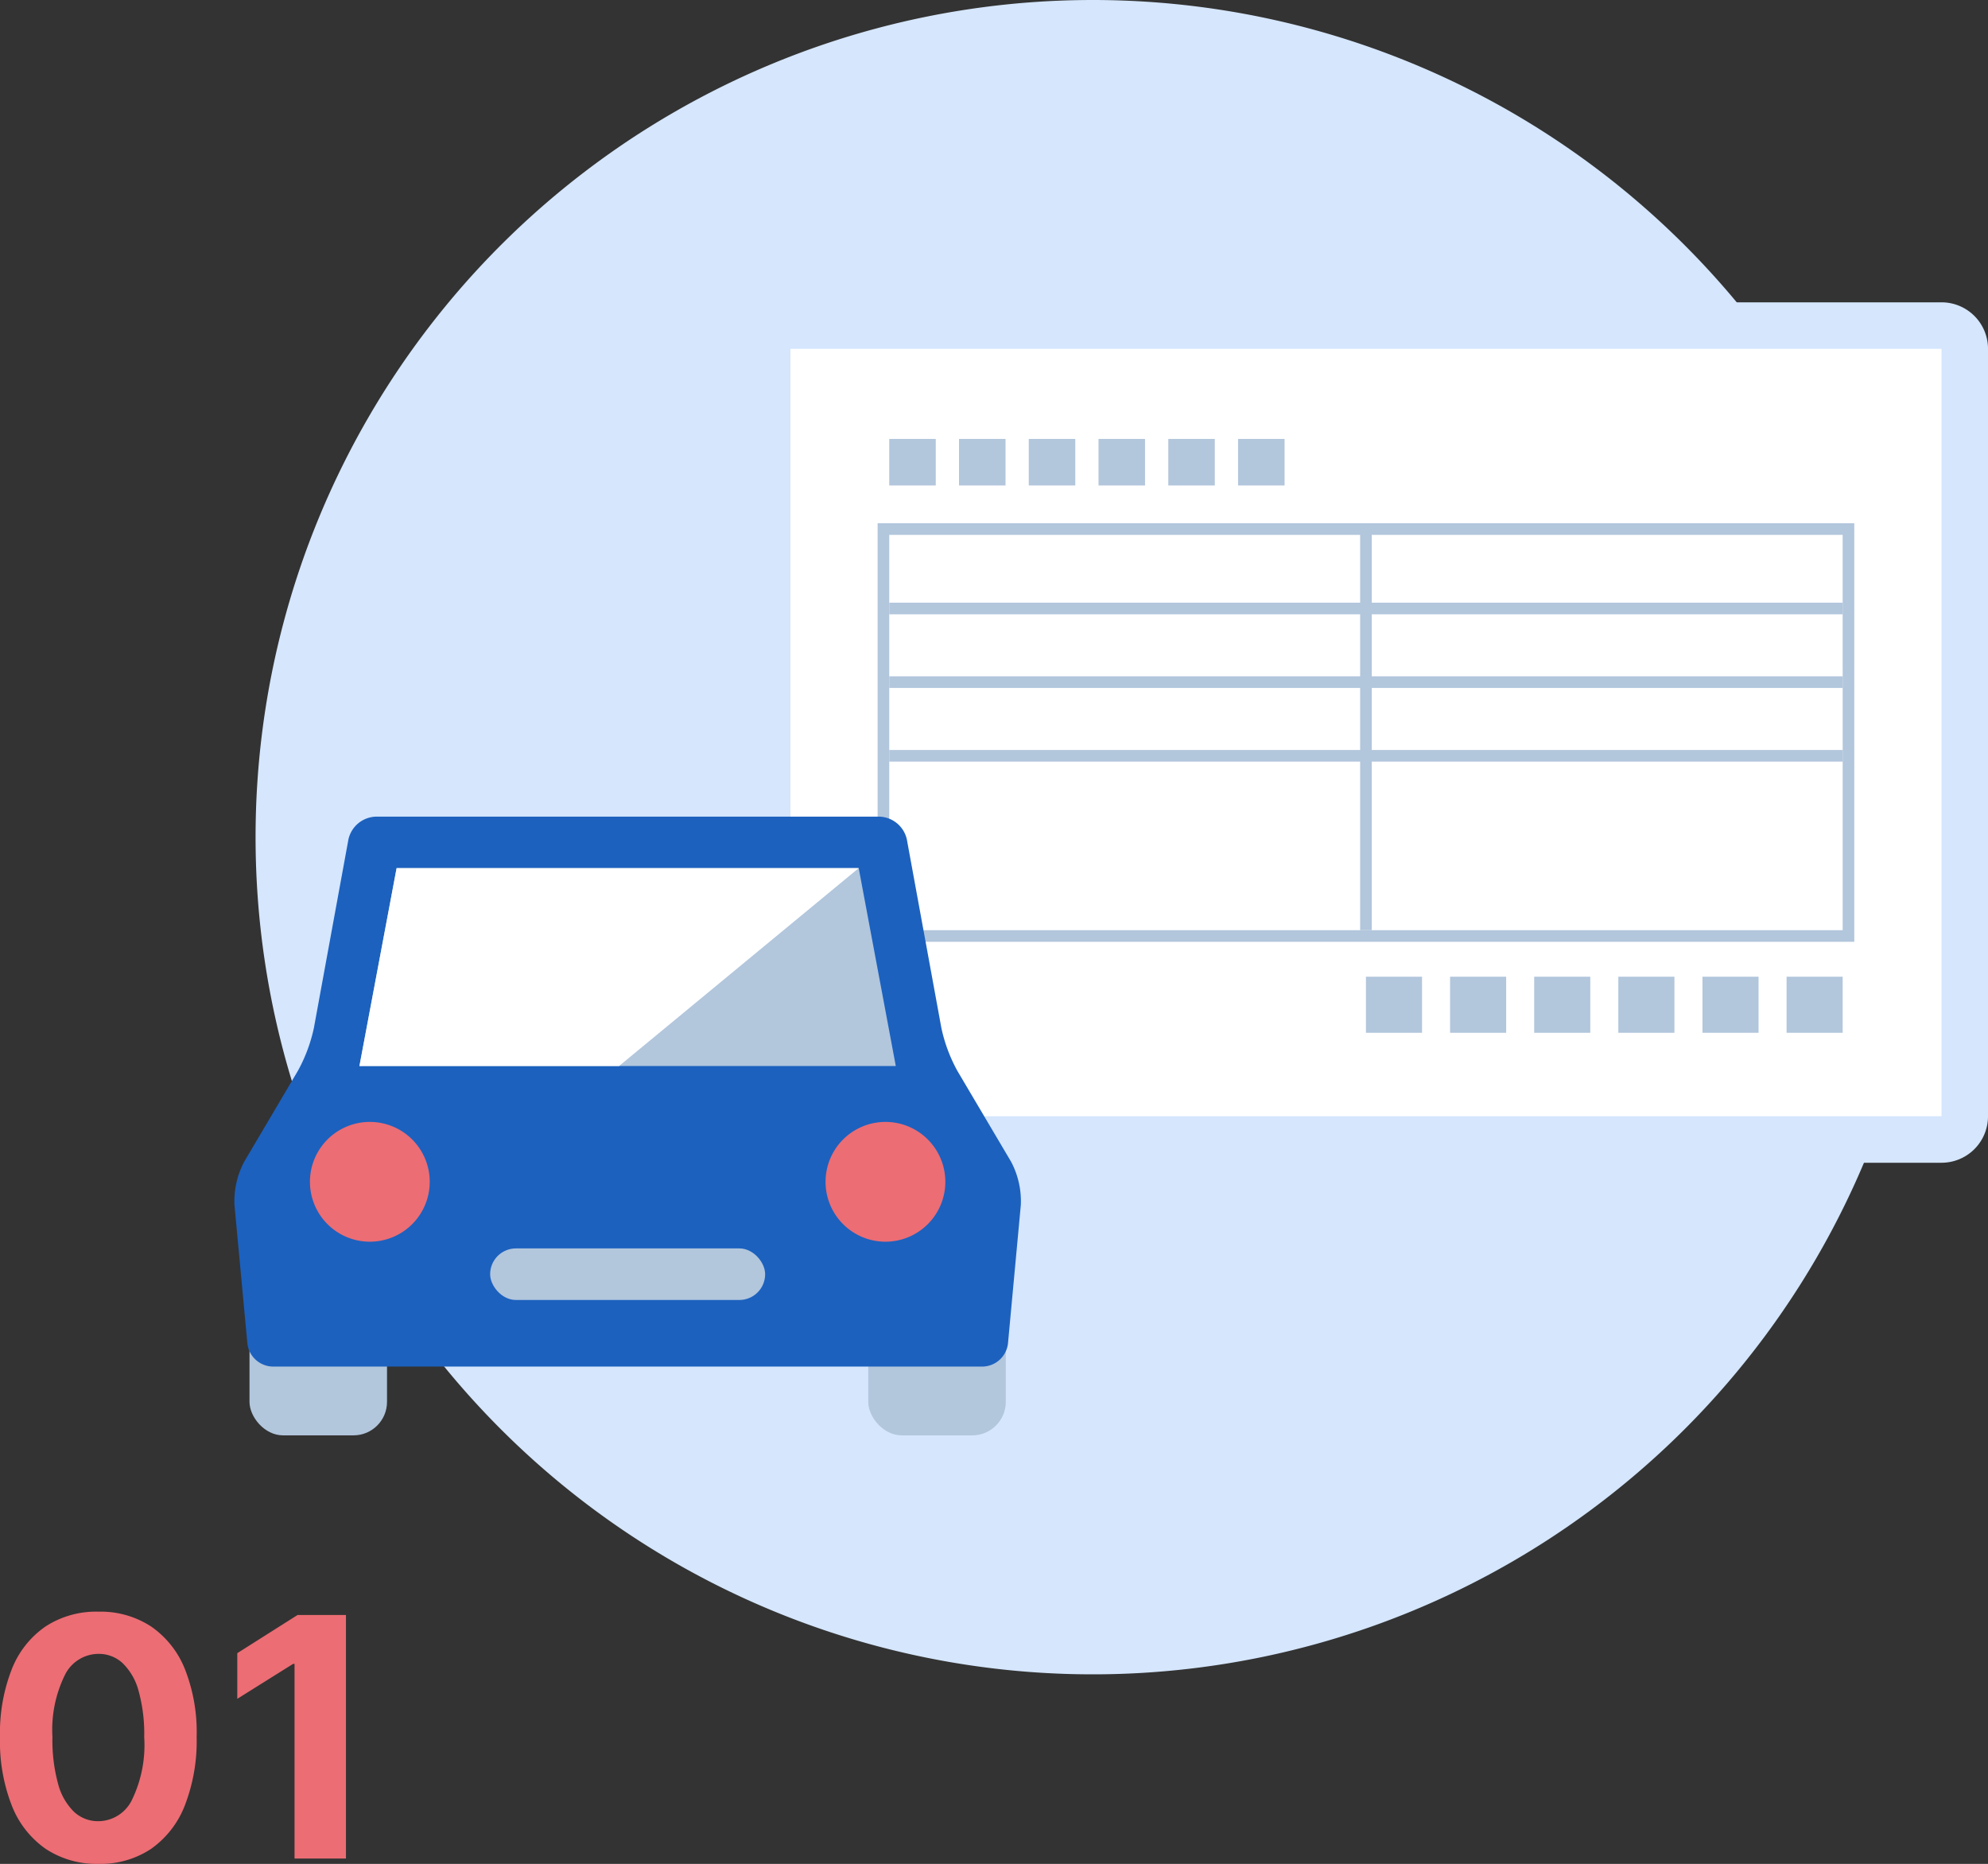 <svg xmlns="http://www.w3.org/2000/svg" xmlns:xlink="http://www.w3.org/1999/xlink" width="118.736" height="111.32" viewBox="0 0 118.736 111.32"><rect x="0" y="0" width="118.736" height="111.32" fill="#333333" stroke="none"/><defs><clipPath id="a"><rect width="104.744" height="100" fill="none"/></clipPath></defs><g transform="translate(-33.008 -1333)"><g transform="translate(47 1333)"><g clip-path="url(#a)"><path d="M51.832,0a50,50,0,1,1-50,50,50,50,0,0,1,50-50" transform="translate(-0.56)" fill="#d5e6fd"/><rect width="71.528" height="48.611" rx="2" transform="translate(31.828 19.445)" fill="#fff"/><path d="M115.36,74.611H46.61V28.778h68.75Zm0-48.611H46.61a2.778,2.778,0,0,0-2.778,2.778V74.611a2.778,2.778,0,0,0,2.778,2.778h68.75a2.778,2.778,0,0,0,2.778-2.778V28.778A2.778,2.778,0,0,0,115.36,26" transform="translate(-13.393 -7.944)" fill="#d5e6fd"/><path d="M112.971,69.306H56.026V45.694h56.944ZM113.665,45H55.332V70h58.333V45Z" transform="translate(-16.907 -13.75)" fill="#b2c6dc"/><rect width="56.944" height="0.694" transform="translate(39.119 40.393)" fill="#b2c6dc"/><rect width="56.944" height="0.694" transform="translate(39.119 44.792)" fill="#b2c6dc"/><rect width="56.944" height="0.694" transform="translate(39.119 35.995)" fill="#b2c6dc"/><rect width="0.694" height="23.869" transform="translate(67.244 31.687)" fill="#b2c6dc"/><rect width="2.778" height="2.778" transform="translate(39.119 26.215)" fill="#b2c6dc"/><rect width="2.778" height="2.778" transform="translate(43.286 26.215)" fill="#b2c6dc"/><rect width="2.778" height="2.778" transform="translate(47.453 26.215)" fill="#b2c6dc"/><rect width="2.778" height="2.778" transform="translate(51.619 26.215)" fill="#b2c6dc"/><rect width="2.778" height="2.778" transform="translate(55.786 26.215)" fill="#b2c6dc"/><rect width="2.778" height="2.778" transform="translate(59.953 26.215)" fill="#b2c6dc"/><rect width="3.35" height="3.35" transform="translate(67.591 58.333)" fill="#b2c6dc"/><rect width="3.35" height="3.35" transform="translate(72.616 58.333)" fill="#b2c6dc"/><rect width="3.35" height="3.35" transform="translate(77.64 58.333)" fill="#b2c6dc"/><rect width="3.35" height="3.35" transform="translate(82.665 58.333)" fill="#b2c6dc"/><rect width="3.35" height="3.35" transform="translate(87.69 58.333)" fill="#b2c6dc"/><rect width="3.35" height="3.35" transform="translate(92.714 58.333)" fill="#b2c6dc"/><rect width="8.213" height="8.213" rx="2" transform="translate(0.91 77.513)" fill="#b2c6dc"/><rect width="8.213" height="8.213" rx="2" transform="translate(37.866 77.513)" fill="#b2c6dc"/><path d="M46.4,90.848a5.037,5.037,0,0,1,.578,2.579l-.767,8.267a1.557,1.557,0,0,1-1.517,1.383H2.3a1.557,1.557,0,0,1-1.517-1.383L.012,93.428A5.037,5.037,0,0,1,.59,90.848L3.8,85.413a9.375,9.375,0,0,0,.956-2.562L6.817,71.6a1.735,1.735,0,0,1,1.639-1.367H38.533A1.735,1.735,0,0,1,40.172,71.6l2.061,11.255a9.375,9.375,0,0,0,.956,2.563Z" transform="translate(0 -21.459)" fill="#1c61be"/><path d="M10.764,86.482l2.221-11.82h27.6L42.8,86.482Z" transform="translate(-3.289 -22.813)" fill="#b2c6dc"/><path d="M10.764,86.482l2.221-11.82h27.6L26.27,86.482Z" transform="translate(-3.289 -22.813)" fill="#fff"/><rect width="16.425" height="3.08" rx="1.54" transform="translate(15.282 74.561)" fill="#b2c6dc"/><path d="M13.662,100.066a3.577,3.577,0,1,1-3.578-3.578,3.578,3.578,0,0,1,3.578,3.578" transform="translate(-1.988 -29.482)" fill="#ec6d74"/><path d="M50.854,100.066a3.577,3.577,0,1,0,3.578-3.578,3.578,3.578,0,0,0-3.578,3.578" transform="translate(-15.539 -29.482)" fill="#ec6d74"/></g></g><path d="M6.882.32a5.51,5.51,0,0,1-3.15-.9A5.659,5.659,0,0,1,1.708-3.175a10.525,10.525,0,0,1-.7-4.084,10.425,10.425,0,0,1,.707-4.055,5.559,5.559,0,0,1,2.024-2.553,5.539,5.539,0,0,1,3.143-.877,5.523,5.523,0,0,1,3.143.881,5.6,5.6,0,0,1,2.028,2.553,10.272,10.272,0,0,1,.7,4.052,10.629,10.629,0,0,1-.707,4.091A5.668,5.668,0,0,1,10.028-.575,5.454,5.454,0,0,1,6.882.32Zm0-2.55a2.249,2.249,0,0,0,2-1.257,7.508,7.508,0,0,0,.739-3.771,9.553,9.553,0,0,0-.337-2.756,3.591,3.591,0,0,0-.952-1.655,2.088,2.088,0,0,0-1.445-.554A2.247,2.247,0,0,0,4.893-10.98a7.419,7.419,0,0,0-.753,3.722,9.832,9.832,0,0,0,.337,2.795,3.605,3.605,0,0,0,.955,1.676A2.094,2.094,0,0,0,6.882-2.23ZM21.671-14.545V0H18.6V-11.626h-.085L15.18-9.538v-2.727l3.6-2.28Z" transform="translate(32 1444)" fill="#ec6d74"/></g></svg>